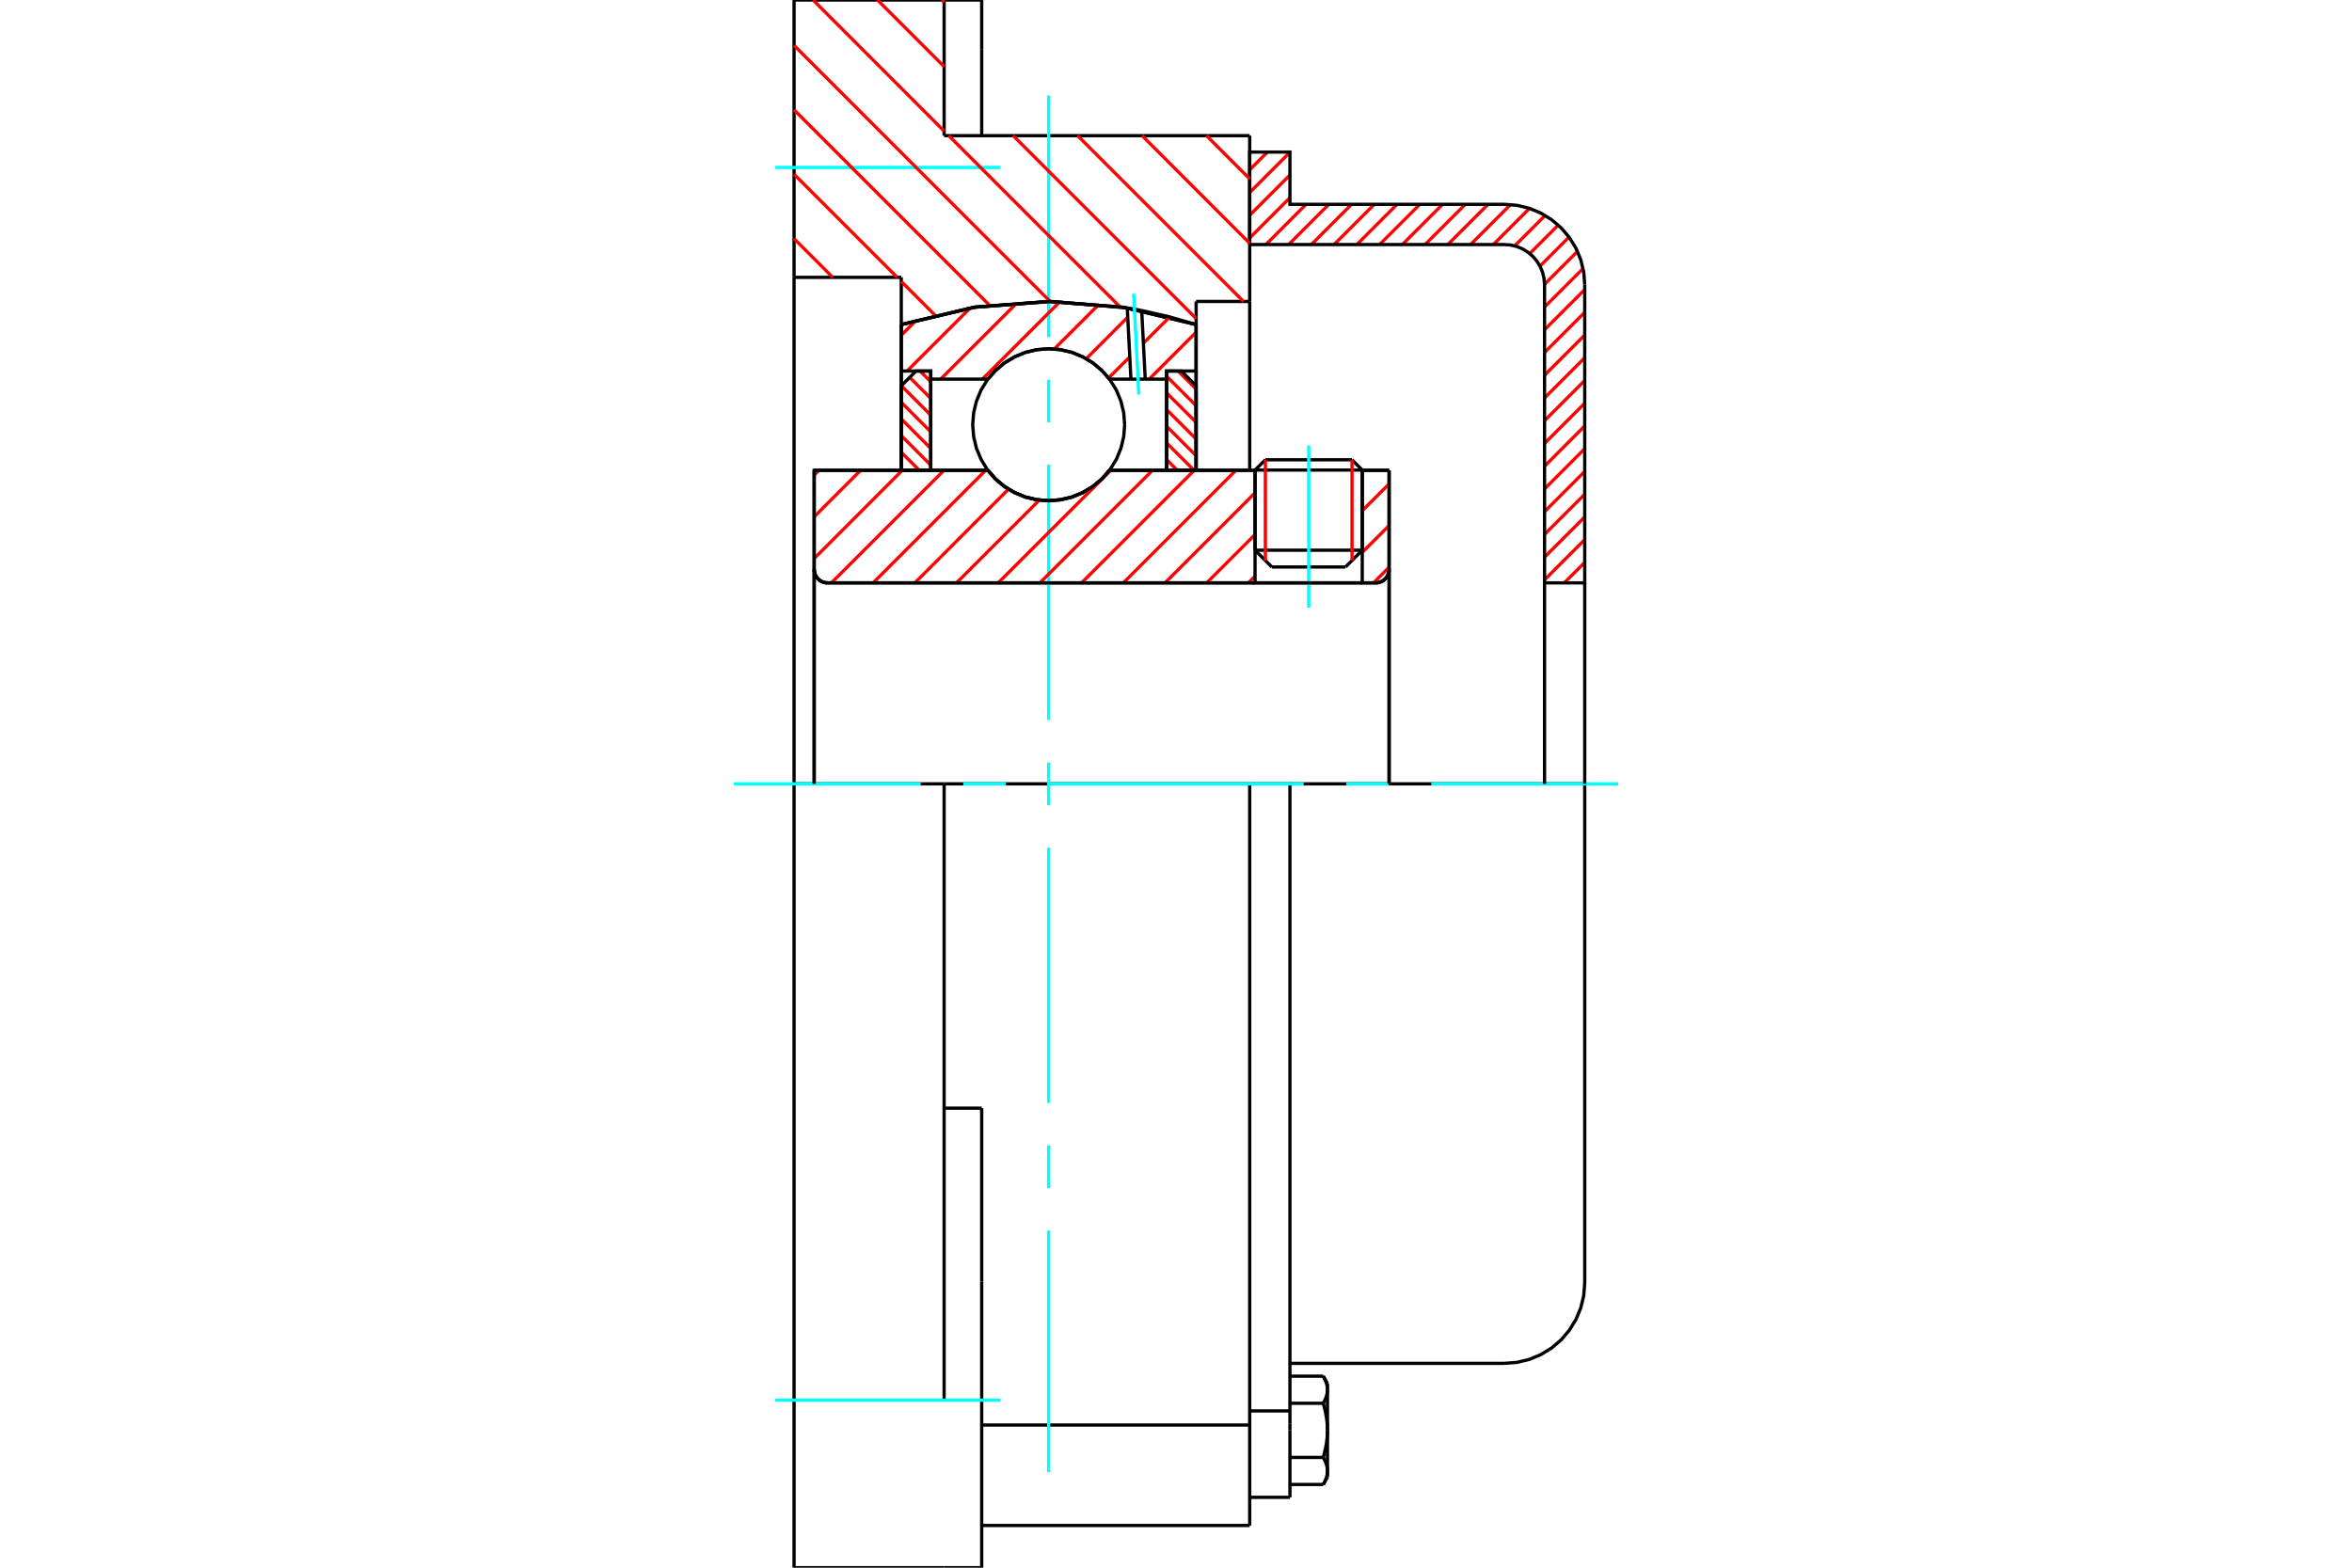 <?xml version="1.0" standalone="no"?>
<!DOCTYPE svg PUBLIC "-//W3C//DTD SVG 1.1//EN"
	"http://www.w3.org/Graphics/SVG/1.1/DTD/svg11.dtd">
<svg xmlns="http://www.w3.org/2000/svg" height="100%" width="100%" viewBox="0 0 36000 24000">
	<rect x="-1800" y="-1200" width="39600" height="26400" style="fill:#FFF"/>
	<g style="fill:none; fill-rule:evenodd" transform="matrix(1 0 0 1 0 0)">
		<g style="fill:none; stroke:#000; stroke-width:50; shape-rendering:geometricPrecision">
			<line x1="20851" y1="7196" x2="19210" y2="7196"/>
			<line x1="19368" y1="7039" x2="20694" y2="7039"/>
			<line x1="19210" y1="8423" x2="20851" y2="8423"/>
			<line x1="20595" y1="8680" x2="19467" y2="8680"/>
			<polyline points="21056,8923 21088,8921 21120,8913 21150,8901 21177,8884 21201,8863 21222,8839 21239,8811 21251,8781 21259,8750 21262,8718"/>
			<line x1="21262" y1="7200" x2="21262" y2="8718"/>
			<line x1="20851" y1="7200" x2="21262" y2="7200"/>
			<line x1="16982" y1="7200" x2="19210" y2="7200"/>
			<polyline points="15121,7200 15239,7335 15377,7450 15531,7542 15697,7610 15872,7651 16051,7665 16230,7651 16405,7610 16571,7542 16725,7450 16863,7335 16982,7200"/>
			<line x1="12462" y1="7200" x2="15121" y2="7200"/>
			<line x1="12462" y1="8718" x2="12462" y2="7200"/>
			<polyline points="12462,8718 12464,8750 12472,8781 12484,8811 12501,8839 12522,8863 12546,8884 12574,8901 12603,8913 12635,8921 12667,8923"/>
			<line x1="21056" y1="8923" x2="12667" y2="8923"/>
			<line x1="21262" y1="8718" x2="21262" y2="12000"/>
			<line x1="12462" y1="8718" x2="12462" y2="12000"/>
			<line x1="19368" y1="7039" x2="19210" y2="7196"/>
			<line x1="20851" y1="7196" x2="20694" y2="7039"/>
			<line x1="20595" y1="8680" x2="20851" y2="8423"/>
			<line x1="19210" y1="8423" x2="19467" y2="8680"/>
			<line x1="19210" y1="7196" x2="19210" y2="8423"/>
			<line x1="20851" y1="8423" x2="20851" y2="7196"/>
			<polyline points="21056,8923 21088,8921 21120,8913 21150,8901 21177,8884 21201,8863 21222,8839 21239,8811 21251,8781 21259,8750 21262,8718"/>
			<polyline points="12462,8718 12464,8750 12472,8781 12484,8811 12501,8839 12522,8863 12546,8884 12574,8901 12603,8913 12635,8921 12667,8923"/>
			<polyline points="19128,23354 19128,21897 19128,21816"/>
			<line x1="15026" y1="21816" x2="19128" y2="21816"/>
			<line x1="14451" y1="2077" x2="19128" y2="2077"/>
			<line x1="19128" y1="12000" x2="19128" y2="21816"/>
			<line x1="19128" y1="12000" x2="14451" y2="12000"/>
			<line x1="15026" y1="16965" x2="14451" y2="16965"/>
			<line x1="14451" y1="12000" x2="12154" y2="12000"/>
			<line x1="13795" y1="4246" x2="12154" y2="4246"/>
			<line x1="13795" y1="4969" x2="13795" y2="4246"/>
			<polyline points="18308,4969 17193,4704 16051,4615 14909,4704 13795,4969"/>
			<line x1="18308" y1="4615" x2="18308" y2="4969"/>
			<line x1="19128" y1="4615" x2="18308" y2="4615"/>
			<line x1="19128" y1="2077" x2="19128" y2="4615"/>
			<line x1="14451" y1="0" x2="14451" y2="2077"/>
			<line x1="12154" y1="0" x2="14451" y2="0"/>
			<line x1="12154" y1="4246" x2="12154" y2="0"/>
			<line x1="18308" y1="4969" x2="18308" y2="7200"/>
			<line x1="13795" y1="7200" x2="13795" y2="4969"/>
			<line x1="19128" y1="4615" x2="19128" y2="7200"/>
			<line x1="12154" y1="12000" x2="12154" y2="4246"/>
			<polyline points="12154,24000 12154,21436 12154,12000"/>
			<line x1="15026" y1="19623" x2="15026" y2="16965"/>
			<line x1="14451" y1="21436" x2="14451" y2="12000"/>
			<line x1="15026" y1="24000" x2="15026" y2="19623"/>
			<line x1="15026" y1="751" x2="15026" y2="0"/>
			<line x1="15026" y1="2077" x2="15026" y2="751"/>
			<line x1="12154" y1="24000" x2="14451" y2="24000"/>
			<line x1="15026" y1="23354" x2="19128" y2="23354"/>
			<line x1="15026" y1="0" x2="14451" y2="0"/>
			<line x1="14451" y1="24000" x2="15026" y2="24000"/>
			<line x1="19128" y1="21600" x2="19744" y2="21600"/>
			<line x1="19744" y1="21798" x2="19744" y2="21600"/>
			<line x1="19744" y1="21897" x2="19744" y2="21798"/>
			<line x1="19744" y1="22923" x2="19744" y2="21897"/>
			<polyline points="19744,21600 19744,12000 19128,12000"/>
			<polyline points="20254,21483 20258,21476 20261,21470 20265,21463 20268,21457 20271,21451 20274,21445 20277,21438 20280,21432 20283,21426 20286,21420 20288,21414 20291,21408 20293,21402 20295,21396 20297,21390 20299,21384 20301,21378 20303,21373 20305,21367 20306,21361 20308,21355 20309,21350 20311,21344 20312,21338 20313,21332 20314,21327 20315,21321 20315,21315 20316,21310 20317,21304 20317,21298 20317,21293 20318,21287 20318,21281 20318,21276"/>
			<polyline points="20318,21897 20318,21886 20318,21875 20317,21863 20317,21852 20317,21841 20316,21829 20315,21818 20315,21807 20314,21795 20313,21784 20312,21772 20311,21761 20309,21750 20308,21738 20306,21727 20305,21715 20303,21704 20301,21692 20299,21680 20297,21669 20295,21657 20293,21645 20291,21633 20288,21621 20286,21609 20283,21597 20280,21585 20277,21572 20274,21560 20271,21547 20268,21535 20265,21522 20261,21509 20258,21496 20254,21483"/>
			<line x1="20318" y1="21276" x2="20318" y2="21897"/>
			<polyline points="20318,22519 20318,22513 20318,22508 20317,22502 20317,22496 20317,22491 20316,22485 20315,22479 20315,22474 20314,22468 20313,22462 20312,22457 20311,22451 20309,22445 20308,22440 20306,22434 20305,22428 20303,22422 20301,22416 20299,22411 20297,22405 20295,22399 20293,22393 20291,22387 20288,22381 20286,22375 20283,22369 20280,22363 20277,22357 20274,22350 20271,22344 20268,22338 20265,22331 20261,22325 20258,22318 20254,22312"/>
			<line x1="20318" y1="21897" x2="20318" y2="22519"/>
			<polyline points="20254,22312 20258,22299 20261,22286 20265,22273 20268,22260 20271,22248 20274,22235 20277,22223 20280,22210 20283,22198 20286,22186 20288,22174 20291,22162 20293,22150 20295,22138 20297,22126 20299,22115 20301,22103 20303,22091 20305,22080 20306,22068 20308,22057 20309,22045 20311,22034 20312,22022 20313,22011 20314,22000 20315,21988 20315,21977 20316,21966 20317,21954 20317,21943 20317,21932 20318,21920 20318,21909 20318,21897"/>
			<line x1="20318" y1="22519" x2="20318" y2="22615"/>
			<polyline points="20254,22726 20258,22720 20261,22713 20265,22707 20268,22701 20271,22694 20274,22688 20277,22682 20280,22676 20283,22670 20286,22663 20288,22657 20291,22651 20293,22645 20295,22640 20297,22634 20299,22628 20301,22622 20303,22616 20305,22610 20306,22605 20308,22599 20309,22593 20311,22587 20312,22582 20313,22576 20314,22570 20315,22565 20315,22559 20316,22553 20317,22548 20317,22542 20317,22536 20318,22531 20318,22525 20318,22519"/>
			<polyline points="20318,21276 20318,21270 20318,21264 20317,21259 20317,21253 20317,21247 20316,21242 20315,21236 20315,21230 20314,21225 20313,21219 20312,21213 20311,21207 20309,21202 20308,21196 20306,21190 20305,21185 20303,21179 20301,21173 20299,21167 20297,21161 20295,21155 20293,21149 20291,21143 20288,21137 20286,21131 20283,21125 20280,21119 20277,21113 20274,21107 20271,21101 20268,21094 20265,21088 20261,21081 20258,21075 20254,21068"/>
			<line x1="20318" y1="21179" x2="20318" y2="21276"/>
			<line x1="19744" y1="22726" x2="20254" y2="22726"/>
			<line x1="19744" y1="22312" x2="20254" y2="22312"/>
			<line x1="19744" y1="21483" x2="20254" y2="21483"/>
			<line x1="19744" y1="21068" x2="20254" y2="21068"/>
			<polyline points="24256,12000 23026,12000 19744,12000"/>
			<line x1="24256" y1="19641" x2="24256" y2="12000"/>
			<line x1="19128" y1="22923" x2="19744" y2="22923"/>
			<line x1="20254" y1="22726" x2="20318" y2="22615"/>
			<line x1="20318" y1="21179" x2="20254" y2="21068"/>
			<polyline points="23026,20872 23218,20857 23406,20812 23584,20738 23749,20637 23896,20511 24021,20364 24122,20200 24196,20021 24241,19834 24256,19641"/>
			<line x1="19744" y1="20872" x2="23026" y2="20872"/>
		</g>
		<g style="fill:none; stroke:#0FF; stroke-width:50; shape-rendering:geometricPrecision">
			<line x1="20031" y1="9302" x2="20031" y2="6821"/>
			<line x1="16051" y1="22538" x2="16051" y2="18838"/>
			<line x1="16051" y1="18187" x2="16051" y2="17536"/>
			<line x1="16051" y1="16885" x2="16051" y2="12977"/>
			<line x1="16051" y1="12326" x2="16051" y2="11674"/>
			<line x1="16051" y1="11023" x2="16051" y2="7115"/>
			<line x1="16051" y1="6464" x2="16051" y2="5813"/>
			<line x1="16051" y1="5162" x2="16051" y2="1462"/>
			<line x1="11231" y1="12000" x2="14092" y2="12000"/>
			<line x1="14744" y1="12000" x2="15395" y2="12000"/>
			<line x1="16046" y1="12000" x2="19954" y2="12000"/>
			<line x1="20605" y1="12000" x2="21256" y2="12000"/>
			<line x1="21908" y1="12000" x2="24769" y2="12000"/>
			<line x1="11867" y1="2564" x2="15313" y2="2564"/>
			<line x1="11867" y1="21436" x2="15313" y2="21436"/>
		</g>
		<g style="fill:none; stroke:#F00; stroke-width:50; shape-rendering:geometricPrecision">
			<line x1="24256" y1="8610" x2="23943" y2="8923"/>
			<line x1="24256" y1="8262" x2="23641" y2="8877"/>
			<line x1="24256" y1="7914" x2="23641" y2="8529"/>
			<line x1="24256" y1="7566" x2="23641" y2="8181"/>
			<line x1="24256" y1="7217" x2="23641" y2="7833"/>
			<line x1="24256" y1="6869" x2="23641" y2="7485"/>
			<line x1="24256" y1="6521" x2="23641" y2="7137"/>
			<line x1="24256" y1="6173" x2="23641" y2="6789"/>
			<line x1="24256" y1="5825" x2="23641" y2="6440"/>
			<line x1="24256" y1="5477" x2="23641" y2="6092"/>
			<line x1="24256" y1="5129" x2="23641" y2="5744"/>
			<line x1="24256" y1="4781" x2="23641" y2="5396"/>
			<line x1="24256" y1="4433" x2="23641" y2="5048"/>
			<line x1="24231" y1="4110" x2="23641" y2="4700"/>
			<line x1="24145" y1="3848" x2="23641" y2="4352"/>
			<line x1="24016" y1="3629" x2="23571" y2="4074"/>
			<line x1="23850" y1="3446" x2="23414" y2="3882"/>
			<line x1="23650" y1="3299" x2="23184" y2="3764"/>
			<line x1="23410" y1="3190" x2="22857" y2="3744"/>
			<line x1="23120" y1="3132" x2="22509" y2="3744"/>
			<line x1="22776" y1="3128" x2="22160" y2="3744"/>
			<line x1="22428" y1="3128" x2="21812" y2="3744"/>
			<line x1="22080" y1="3128" x2="21464" y2="3744"/>
			<line x1="21732" y1="3128" x2="21116" y2="3744"/>
			<line x1="21383" y1="3128" x2="20768" y2="3744"/>
			<line x1="21035" y1="3128" x2="20420" y2="3744"/>
			<line x1="20687" y1="3128" x2="20072" y2="3744"/>
			<line x1="20339" y1="3128" x2="19724" y2="3744"/>
			<line x1="19991" y1="3128" x2="19376" y2="3744"/>
			<line x1="19744" y1="3027" x2="19128" y2="3643"/>
			<line x1="19744" y1="2679" x2="19128" y2="3295"/>
			<line x1="19744" y1="2331" x2="19128" y2="2947"/>
			<line x1="19399" y1="2328" x2="19128" y2="2599"/>
		</g>
		<g style="fill:none; stroke:#000; stroke-width:50; shape-rendering:geometricPrecision">
			<polyline points="19128,3744 19128,2328 19744,2328 19744,3128 23026,3128"/>
			<polyline points="24256,4359 24241,4166 24196,3979 24122,3800 24021,3636 23896,3489 23749,3363 23584,3262 23406,3188 23218,3143 23026,3128"/>
			<polyline points="24256,4359 24256,8923 23641,8923 23641,4359 23633,4263 23611,4169 23574,4080 23523,3997 23461,3924 23387,3861 23305,3811 23216,3774 23122,3751 23026,3744 19128,3744"/>
			<line x1="24256" y1="12000" x2="24256" y2="8923"/>
			<line x1="23641" y1="8923" x2="23641" y2="12000"/>
		</g>
		<g style="fill:none; stroke:#F00; stroke-width:50; shape-rendering:geometricPrecision">
			<line x1="18467" y1="2077" x2="19128" y2="2738"/>
			<line x1="17481" y1="2077" x2="19128" y2="3725"/>
			<line x1="14417" y1="0" x2="14451" y2="34"/>
			<line x1="16494" y1="2077" x2="19033" y2="4615"/>
			<line x1="13431" y1="0" x2="14451" y2="1020"/>
			<line x1="15508" y1="2077" x2="18308" y2="4877"/>
			<line x1="12445" y1="0" x2="14451" y2="2007"/>
			<line x1="14522" y1="2077" x2="17145" y2="4700"/>
			<line x1="12154" y1="695" x2="16075" y2="4617"/>
			<line x1="12154" y1="1682" x2="15145" y2="4673"/>
			<line x1="12154" y1="2668" x2="13732" y2="4246"/>
			<line x1="13795" y1="4309" x2="14312" y2="4826"/>
			<line x1="12154" y1="3654" x2="12746" y2="4246"/>
		</g>
		<g style="fill:none; stroke:#000; stroke-width:50; shape-rendering:geometricPrecision">
			<polyline points="18308,4969 17193,4704 16051,4615 14909,4704 13795,4969"/>
		</g>
		<g style="fill:none; stroke:#F00; stroke-width:50; shape-rendering:geometricPrecision">
			<line x1="20694" y1="7039" x2="20694" y2="8581"/>
			<line x1="19368" y1="8581" x2="19368" y2="7039"/>
			<line x1="13795" y1="7180" x2="13815" y2="7200"/>
			<line x1="13795" y1="6925" x2="14070" y2="7200"/>
			<line x1="13795" y1="6669" x2="14246" y2="7121"/>
			<line x1="13795" y1="6414" x2="14246" y2="6865"/>
			<line x1="13795" y1="6159" x2="14246" y2="6610"/>
			<line x1="13796" y1="5905" x2="14246" y2="6355"/>
			<line x1="13924" y1="5777" x2="14246" y2="6100"/>
			<line x1="14082" y1="5680" x2="14246" y2="5844"/>
		</g>
		<g style="fill:none; stroke:#000; stroke-width:50; shape-rendering:geometricPrecision">
			<polyline points="14246,7200 14246,5680 14021,5680 13795,5906 13795,7200 14246,7200"/>
		</g>
		<g style="fill:none; stroke:#F00; stroke-width:50; shape-rendering:geometricPrecision">
			<line x1="18032" y1="5680" x2="18308" y2="5956"/>
			<line x1="17856" y1="5760" x2="18308" y2="6211"/>
			<line x1="17856" y1="6015" x2="18308" y2="6466"/>
			<line x1="17856" y1="6270" x2="18308" y2="6722"/>
			<line x1="17856" y1="6526" x2="18308" y2="6977"/>
			<line x1="17856" y1="6781" x2="18276" y2="7200"/>
			<line x1="17856" y1="7036" x2="18020" y2="7200"/>
		</g>
		<g style="fill:none; stroke:#000; stroke-width:50; shape-rendering:geometricPrecision">
			<polyline points="17856,7200 17856,5680 18082,5680 18308,5906 18308,7200 17856,7200"/>
			<polyline points="17214,6502 17200,6320 17157,6143 17088,5974 16992,5819 16874,5680 16735,5561 16579,5466 16411,5396 16233,5353 16051,5339 15869,5353 15692,5396 15523,5466 15368,5561 15229,5680 15110,5819 15015,5974 14945,6143 14903,6320 14888,6502 14903,6684 14945,6862 15015,7030 15110,7186 15229,7325 15368,7443 15523,7538 15692,7608 15869,7651 16051,7665 16233,7651 16411,7608 16579,7538 16735,7443 16874,7325 16992,7186 17088,7030 17157,6862 17200,6684 17214,6502"/>
		</g>
		<g style="fill:none; stroke:#F00; stroke-width:50; shape-rendering:geometricPrecision">
			<line x1="18308" y1="5086" x2="17590" y2="5804"/>
			<line x1="17903" y1="4853" x2="17500" y2="5255"/>
			<line x1="17292" y1="5464" x2="16968" y2="5787"/>
			<line x1="17261" y1="4856" x2="16626" y2="5492"/>
			<line x1="16823" y1="4657" x2="16136" y2="5343"/>
			<line x1="16221" y1="4620" x2="15037" y2="5804"/>
			<line x1="15568" y1="4635" x2="14398" y2="5804"/>
			<line x1="14848" y1="4717" x2="13884" y2="5680"/>
			<line x1="14028" y1="4898" x2="13795" y2="5132"/>
		</g>
		<g style="fill:none; stroke:#000; stroke-width:50; shape-rendering:geometricPrecision">
			<polyline points="13795,7200 13795,5680 13795,4969"/>
			<polyline points="17254,4714 16092,4615 14929,4701 13795,4969"/>
			<polyline points="17475,4754 17364,4733 17254,4714"/>
			<polyline points="18308,4969 17894,4849 17475,4754"/>
			<polyline points="18308,4969 18308,5680 17856,5680 17856,5804 17856,7200"/>
			<polyline points="17856,5804 17529,5804 17310,5804 16982,5804 16863,5669 16725,5554 16571,5462 16405,5394 16230,5353 16051,5339 15872,5353 15697,5394 15531,5462 15377,5554 15239,5669 15121,5804 14246,5804 14246,7200"/>
			<polyline points="14246,5804 14246,5680 13795,5680"/>
			<line x1="18308" y1="5680" x2="18308" y2="7200"/>
		</g>
		<g style="fill:none; stroke:#0FF; stroke-width:50; shape-rendering:geometricPrecision">
			<line x1="17431" y1="6040" x2="17352" y2="4497"/>
		</g>
		<g style="fill:none; stroke:#000; stroke-width:50; shape-rendering:geometricPrecision">
			<line x1="17310" y1="5804" x2="17254" y2="4714"/>
			<line x1="17529" y1="5804" x2="17475" y2="4754"/>
		</g>
		<g style="fill:none; stroke:#F00; stroke-width:50; shape-rendering:geometricPrecision">
			<line x1="21262" y1="8684" x2="21023" y2="8923"/>
			<line x1="21262" y1="8046" x2="20851" y2="8456"/>
			<line x1="21262" y1="7408" x2="20851" y2="7818"/>
			<line x1="19210" y1="8821" x2="19108" y2="8923"/>
			<line x1="19210" y1="8183" x2="18470" y2="8923"/>
			<line x1="19210" y1="7545" x2="17832" y2="8923"/>
			<line x1="18917" y1="7200" x2="17194" y2="8923"/>
			<line x1="18279" y1="7200" x2="16555" y2="8923"/>
			<line x1="17640" y1="7200" x2="15917" y2="8923"/>
			<line x1="17002" y1="7200" x2="15279" y2="8923"/>
			<line x1="15908" y1="7656" x2="14641" y2="8923"/>
			<line x1="15436" y1="7489" x2="14003" y2="8923"/>
			<line x1="15087" y1="7200" x2="13364" y2="8923"/>
			<line x1="14449" y1="7200" x2="12726" y2="8923"/>
			<line x1="13811" y1="7200" x2="12462" y2="8550"/>
			<line x1="13173" y1="7200" x2="12462" y2="7911"/>
			<line x1="12535" y1="7200" x2="12462" y2="7273"/>
		</g>
		<g style="fill:none; stroke:#000; stroke-width:50; shape-rendering:geometricPrecision">
			<line x1="21262" y1="12000" x2="21262" y2="7200"/>
			<polyline points="21056,8923 21088,8921 21120,8913 21150,8901 21177,8884 21201,8863 21222,8839 21239,8811 21251,8781 21259,8750 21262,8718"/>
			<polyline points="21056,8923 20851,8923 20851,7200"/>
			<polyline points="20851,8923 19210,8923 19210,7200"/>
			<line x1="19210" y1="8923" x2="12667" y2="8923"/>
			<polyline points="12462,8718 12464,8750 12472,8781 12484,8811 12501,8839 12522,8863 12546,8884 12574,8901 12603,8913 12635,8921 12667,8923"/>
			<polyline points="12462,8718 12462,7200 12913,7200 15121,7200 15239,7335 15377,7450 15531,7542 15697,7610 15872,7651 16051,7665 16230,7651 16405,7610 16571,7542 16725,7450 16863,7335 16982,7200 19210,7200"/>
			<line x1="20851" y1="7200" x2="21262" y2="7200"/>
			<line x1="12462" y1="12000" x2="12462" y2="8718"/>
		</g>
	</g>
</svg>
